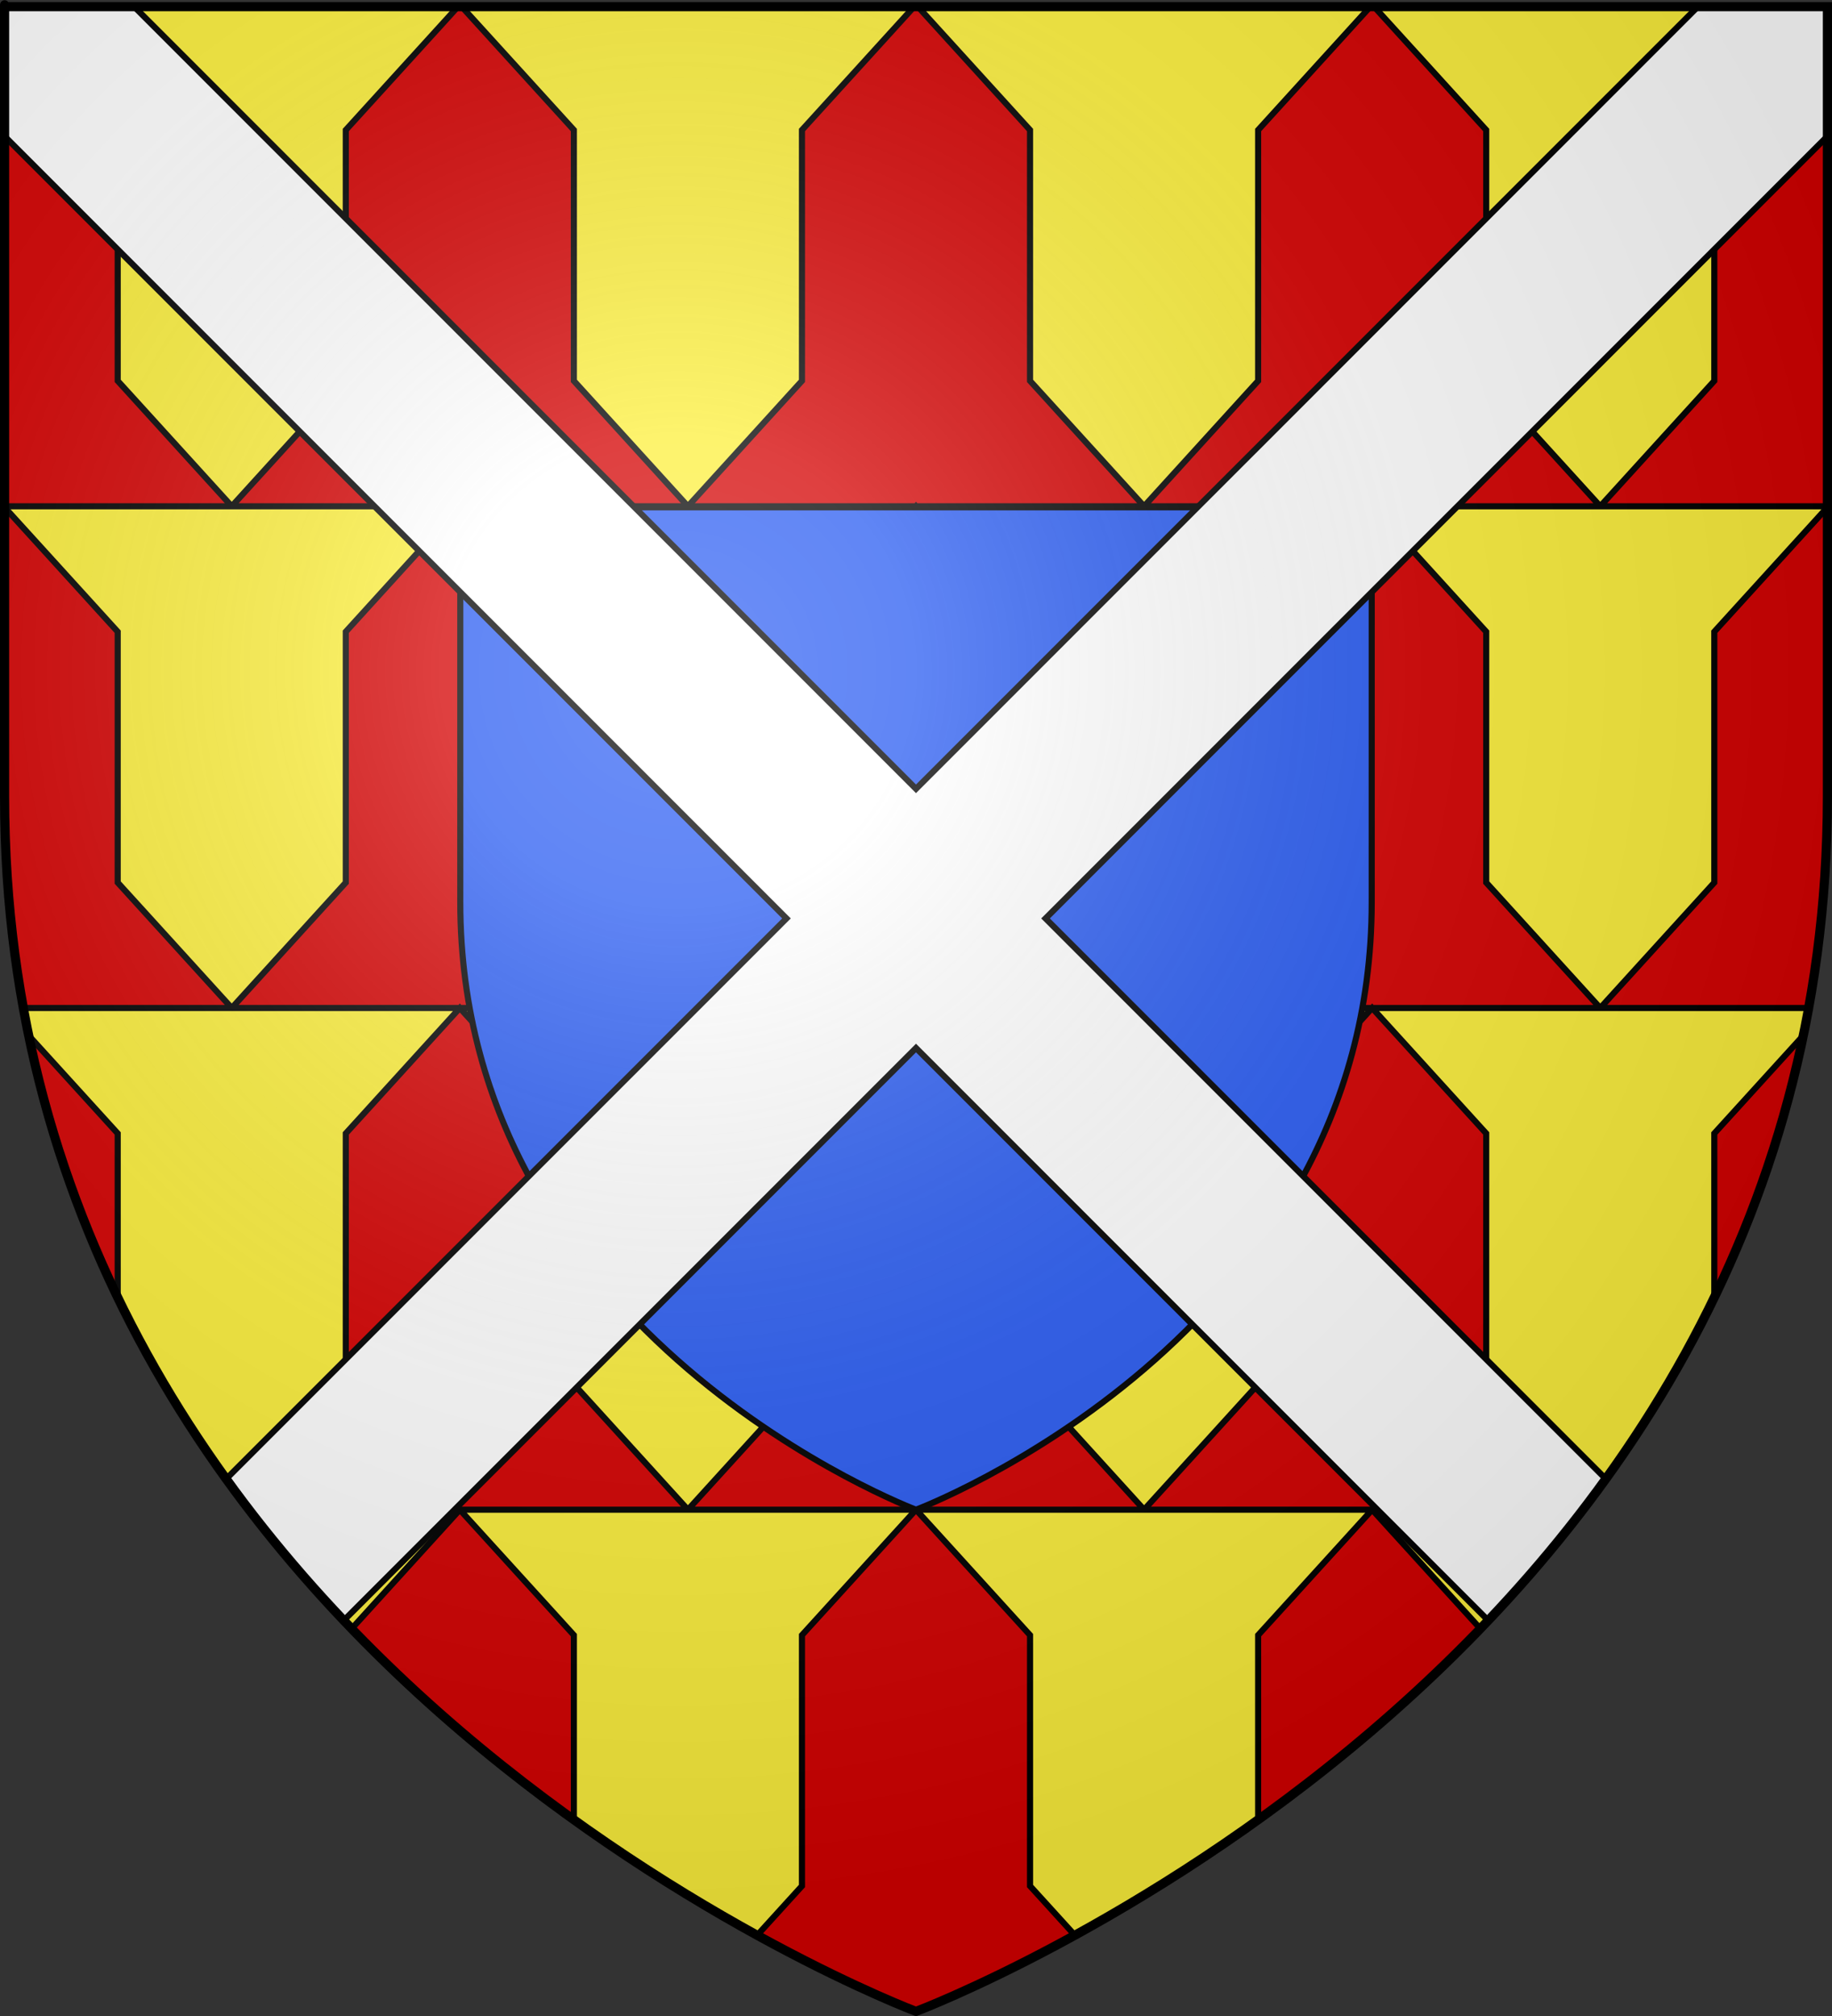 <?xml version="1.0" encoding="utf-8"?>
<!-- Generator: Adobe Illustrator 16.0.3, SVG Export Plug-In . SVG Version: 6.00 Build 0)  -->
<!DOCTYPE svg PUBLIC "-//W3C//DTD SVG 1.1//EN" "http://www.w3.org/Graphics/SVG/1.1/DTD/svg11.dtd">
<svg version="1.1" id="svg2" xmlns:svg="http://www.w3.org/2000/svg"
	 xmlns="http://www.w3.org/2000/svg" xmlns:xlink="http://www.w3.org/1999/xlink" x="0px" y="0px" width="600px" height="660px"
	 viewBox="0 0 600 660" enable-background="new 0 0 600 660" xml:space="preserve">
<rect x="0" y="0" width="600" height="660" fill="#333333" stroke="none"/>
<desc  id="desc4">Blason Vide 3D</desc>
<path fill="#FCEF3C" d="M300,658.5c0,0,298.5-112.32,298.5-397.772c0-285.451,0-258.552,0-258.552H1.5v258.552
	C1.5,546.18,300,658.5,300,658.5z"/>
<path fill="#D40000" stroke="#000000" stroke-width="2" d="M225.3,165.75h-74.7H75.9l37.35-41.063V42.563l36.735-40.387h1.229
	l36.735,40.387v82.125L225.3,165.75z M524.1,165.75l-37.35-41.063V42.563L450.015,2.176h-1.229L412.05,42.563v82.125L374.7,165.75
	h74.7H524.1z M187.95,595.765v-60.452L150.6,494.25l-35.432,38.954C139.021,557.939,164.157,578.704,187.95,595.765z
	 M561.45,424.755c12.62-26.118,22.702-54.661,29.145-85.734l-29.145,32.042V424.755z M38.55,424.756v-53.693L9.405,339.021
	C15.848,370.095,25.93,398.637,38.55,424.756z M598.5,260.728c0-36.397,0-67.705,0-94.648l-37.05,40.733v82.125L524.1,330h68.257
	C596.326,308.142,598.5,285.065,598.5,260.728z M38.55,42.563L1.815,2.176H1.5V165.75h74.4l-37.35-41.063V42.563z M38.55,206.813
	L1.5,166.08v94.648c0,24.337,2.173,47.414,6.143,69.272H75.9l-37.35-41.063V206.813z M598.5,2.176h-0.314L561.45,42.563v82.125
	L524.1,165.75h74.4C598.5,31.907,598.5,6.225,598.5,2.176z M412.05,595.765c23.793-17.061,48.93-37.825,72.782-62.561L449.4,494.25
	l-37.351,41.063V595.765z M187.95,371.063L150.6,330l-37.35,41.063v82.125L78.993,490.85c0.856,1.14,1.717,2.272,2.582,3.4H150.6
	h74.7l-37.35-41.063V371.063z M187.95,288.938v-82.125L150.6,165.75l-37.35,41.063v82.125L75.9,330h74.7h74.7L187.95,288.938z
	 M337.35,617.438v-82.125L300,494.25l-37.35,41.063v82.125l-14.673,16.132C278.926,650.57,300,658.5,300,658.5
	s21.074-7.93,52.023-24.931L337.35,617.438z M337.35,453.188v-82.125L300,330l-37.35,41.063v82.125L225.3,494.25H300h74.7
	L337.35,453.188z M412.05,453.188L374.7,494.25h74.7h69.024c0.864-1.128,1.726-2.26,2.582-3.4l-34.257-37.662v-82.125L449.4,330
	l-37.351,41.063V453.188z M337.35,288.938v-82.125L300,165.75l-37.35,41.063v82.125L225.3,330H300h74.7L337.35,288.938z
	 M412.05,288.938L374.7,330h74.7H524.1l-37.35-41.063v-82.125L449.4,165.75l-37.351,41.063V288.938z M374.7,165.75l-37.351-41.063
	V42.563L300.614,2.176h-1.229L262.65,42.563v82.125L225.3,165.75H300H374.7z"/>
<path fill="#2B5DF2" stroke="#000000" stroke-width="2" d="M300,494.25c0,0,149.25-56.16,149.25-198.886s0-129.276,0-129.276h-298.5
	v129.276C150.75,438.09,300,494.25,300,494.25z"/>
<path fill="#FFFFFF" stroke="#000000" stroke-width="2" stroke-miterlimit="10" d="M1.5,2.177v42.427l256.074,256.073
	L74.076,484.174c12.078,16.753,25.073,32.185,38.512,46.341L300,343.103l187.412,187.412c13.439-14.156,26.435-29.588,38.512-46.34
	L342.426,300.677L598.5,44.603c0-31.091,0-40.155,0-42.426l-0.001-0.001h-42.425L300,258.25L43.926,2.176L1.5,2.177L1.5,2.177z"/>
<g id="layer2">
	
		<radialGradient id="path2875_1_" cx="222.691" cy="361.678" r="300" gradientTransform="matrix(1.353 0 0 1.349 -79.316 -268.297)" gradientUnits="userSpaceOnUse">
		<stop  offset="0" style="stop-color:#FFFFFF;stop-opacity:0.314"/>
		<stop  offset="0.19" style="stop-color:#FFFFFF;stop-opacity:0.251"/>
		<stop  offset="0.6" style="stop-color:#6B6B6B;stop-opacity:0.126"/>
		<stop  offset="1" style="stop-color:#000000;stop-opacity:0.126"/>
	</radialGradient>
	<path id="path2875" fill="url(#path2875_1_)" d="M300,658.5c0,0,298.5-112.32,298.5-397.772c0-285.451,0-258.551,0-258.551H1.5
		v258.551C1.5,546.18,300,658.5,300,658.5z"/>
</g>
<g id="layer1">
	<path id="path1411" fill="none" stroke="#000000" stroke-width="3" d="M300,658.5c0,0-298.5-112.32-298.5-397.771
		c0-285.452,0-258.552,0-258.552h597v258.552C598.5,546.18,300,658.5,300,658.5z"/>
</g>
</svg>
